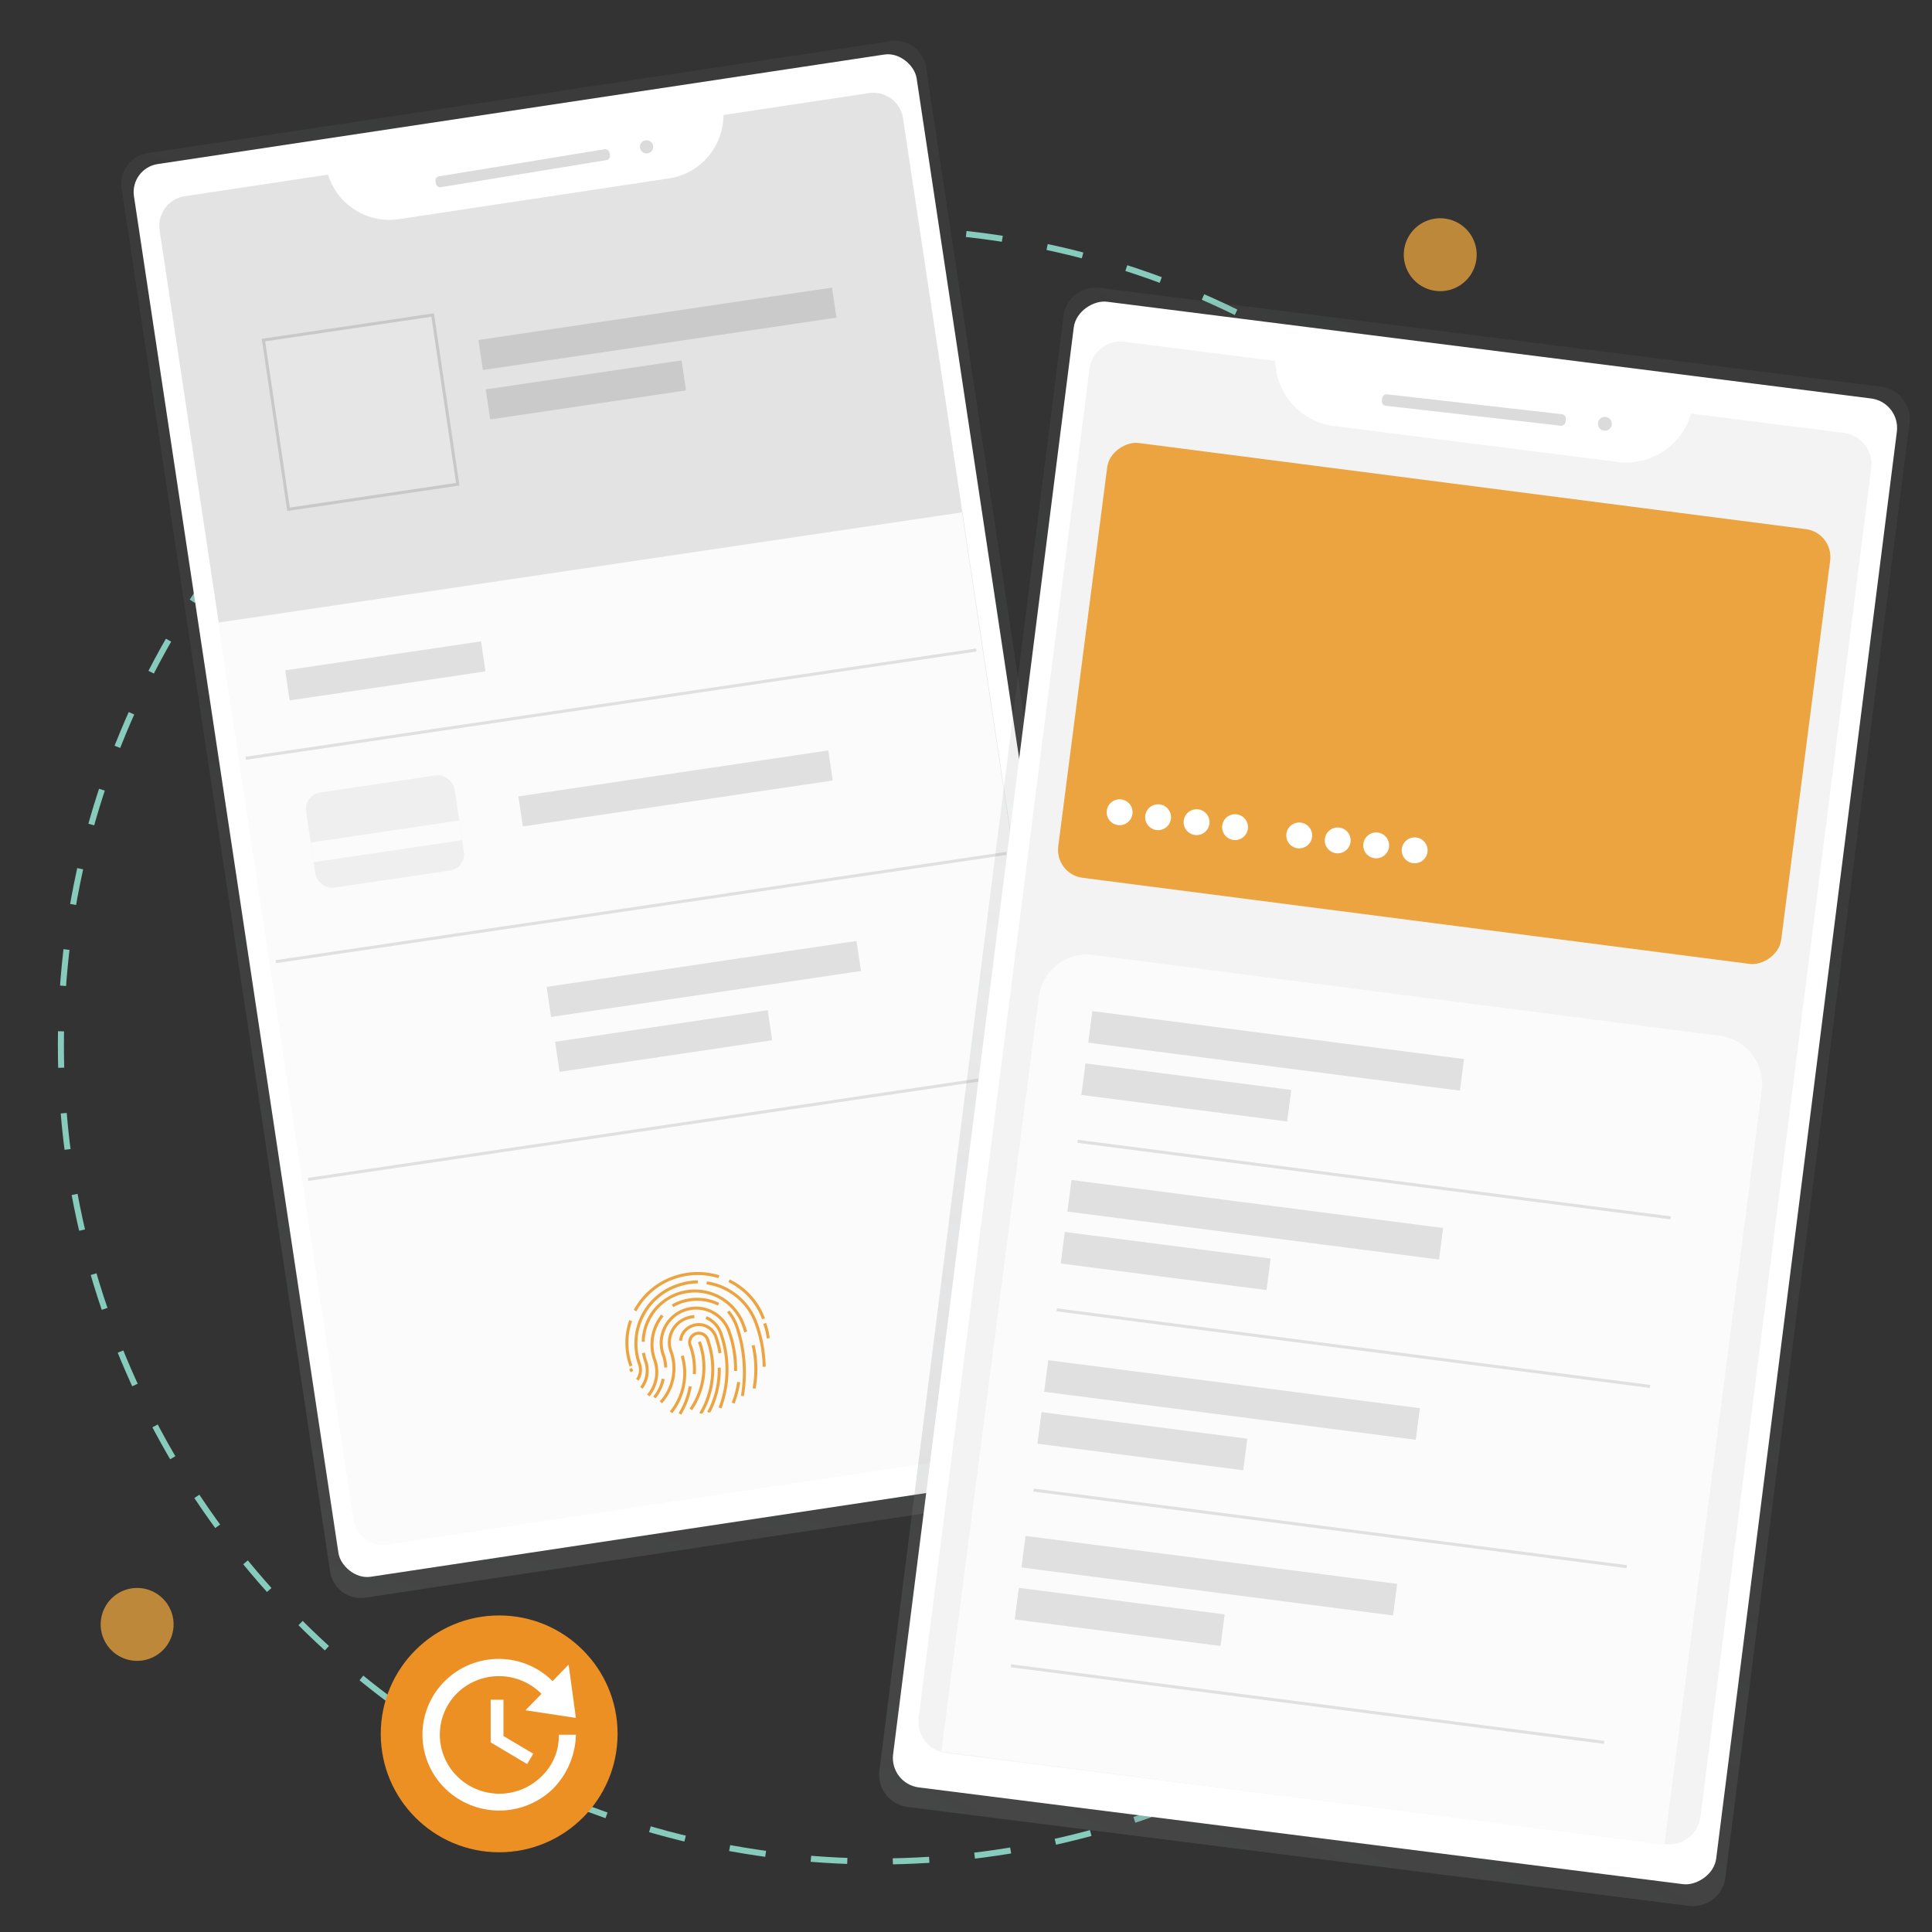 <svg id="圖層_1" data-name="圖層 1" xmlns="http://www.w3.org/2000/svg" xmlns:xlink="http://www.w3.org/1999/xlink" viewBox="0 0 640 640"><rect x="0" y="0" width="640" height="640" fill="#333333" stroke="none"/><defs><style>.cls-1,.cls-12,.cls-17,.cls-2{fill:none;}.cls-2{stroke:#87cbbd;stroke-width:2px;stroke-dasharray:12.07 15.09;}.cls-12,.cls-17,.cls-2{stroke-miterlimit:10;}.cls-3{fill:#eca43e;opacity:0.75;}.cls-4{fill:url(#未命名漸層_12);}.cls-5,.cls-8{fill:#fff;}.cls-6{fill:#fcfcfd;}.cls-7{fill:#dcdbdb;}.cls-8{stroke:#dededf;}.cls-9{fill:#e0e0e0;}.cls-10,.cls-13{fill:#040000;}.cls-10{opacity:0.1;}.cls-11{fill:#fbfbfc;}.cls-12{stroke:#e0e0e0;}.cls-13{opacity:0.05;}.cls-14{isolation:isolate;}.cls-15{clip-path:url(#clip-path);}.cls-16{clip-path:url(#clip-path-2);}.cls-17{stroke:#eba43f;}.cls-18{fill:url(#未命名漸層_12-2);}.cls-19{fill:#eba43f;}.cls-20{fill:#ed9024;}</style><linearGradient id="未命名漸層_12" x1="385.48" y1="-1517.196" x2="597.738" y2="-1015.971" gradientTransform="matrix(0.989, -0.149, -0.149, -0.989, -466.831, -907.742)" gradientUnits="userSpaceOnUse"><stop offset="0" stop-color="#7f8080" stop-opacity="0.25"/><stop offset="0.54" stop-color="#7f8080" stop-opacity="0.12"/><stop offset="1" stop-color="#7f8080" stop-opacity="0.1"/></linearGradient><clipPath id="clip-path"><rect class="cls-1" x="201.933" y="416.207" width="57.715" height="56.769" transform="translate(-62.693 38.644) rotate(-8.431)"/></clipPath><clipPath id="clip-path-2"><rect class="cls-1" x="206.663" y="420.938" width="48.254" height="47.308" transform="translate(-62.693 38.644) rotate(-8.431)"/></clipPath><linearGradient id="未命名漸層_12-2" x1="635.022" y1="-1626.122" x2="857.513" y2="-1100.733" gradientTransform="matrix(0.992, 0.126, 0.126, -0.992, -107.177, -1083.018)" xlink:href="#未命名漸層_12"/></defs><circle class="cls-2" cx="290.54" cy="346.268" r="270.371"/><path class="cls-3" d="M57.142,541.03a12.074,12.074,0,1,1-8.8-14.639A12.077,12.077,0,0,1,57.142,541.03Z"/><path class="cls-3" d="M488.811,87.3a12.074,12.074,0,1,1-8.795-14.64A12.074,12.074,0,0,1,488.811,87.3Z"/><path class="cls-4" d="M295.113,13.615,48.883,50.732a10.309,10.309,0,0,0-8.572,11.785L109.343,520.51a10.307,10.307,0,0,0,11.669,8.735h0l246.237-37.118a10.31,10.31,0,0,0,8.561-11.769L306.778,22.365a10.307,10.307,0,0,0-11.658-8.751Z"/><rect class="cls-5" x="76.782" y="33.56" width="262.196" height="473.265" rx="9.376" transform="translate(-37.947 34) rotate(-8.571)"/><path class="cls-6" d="M315.393,148.074h0L299,39.23a9.961,9.961,0,0,0-11.329-8.362L239.5,38.127a21.255,21.255,0,0,1-18.019,21L131.936,72.624a21.254,21.254,0,0,1-23.409-14.757L61.09,65.016a9.96,9.96,0,0,0-8.362,11.329L69.154,185.33l2.178-.33-2.177.336,47.6,315.834a9.96,9.96,0,0,0,11.329,8.362l226.574-34.147a9.96,9.96,0,0,0,8.362-11.329Z"/><rect class="cls-7" x="143.937" y="53.9" width="58.428" height="3.65" rx="1.375" transform="translate(-6.725 28.687) rotate(-9.291)"/><circle class="cls-7" cx="214.179" cy="48.648" r="2.193"/><rect class="cls-8" x="91.121" y="108.196" width="56.665" height="56.665" transform="translate(-18.727 18.99) rotate(-8.431)"/><rect class="cls-9" x="158.583" y="103.887" width="118.413" height="10.062" transform="translate(-13.616 33.11) rotate(-8.431)"/><rect class="cls-9" x="161.294" y="124.129" width="65.577" height="10.062" transform="translate(-16.84 29.853) rotate(-8.431)"/><path class="cls-10" d="M315.556,148.049h0l-16.4-108.843a9.962,9.962,0,0,0-11.33-8.362L239.663,38.1a21.253,21.253,0,0,1-18.018,21L132.1,72.6a21.254,21.254,0,0,1-23.41-14.757l-47.437,7.15a9.961,9.961,0,0,0-8.362,11.329L69.317,185.305l2.178-.329-2.177.336,47.6,315.834a9.961,9.961,0,0,0,11.329,8.362l226.575-34.147a9.961,9.961,0,0,0,8.362-11.329Z"/><path class="cls-11" d="M72.309,206.249l44.765,297.029A9.961,9.961,0,0,0,128.4,511.64l226.574-34.147a9.961,9.961,0,0,0,8.363-11.329l-44.68-296.43Z"/><rect class="cls-9" x="94.865" y="217.208" width="65.577" height="10.062" transform="translate(-31.206 21.119) rotate(-8.431)"/><line class="cls-12" x1="81.378" y1="251.195" x2="323.417" y2="215.319"/><rect class="cls-13" x="102.665" y="259.521" width="49.726" height="31.851" rx="5.438" transform="translate(-39.008 21.675) rotate(-8.431)"/><rect class="cls-11" x="103.148" y="275.411" width="49.726" height="6.592" transform="translate(-39.481 21.781) rotate(-8.431)"/><line class="cls-12" x1="91.364" y1="318.562" x2="333.402" y2="282.686"/><rect class="cls-9" x="171.899" y="256.147" width="103.78" height="10.062" transform="translate(-35.876 35.635) rotate(-8.431)"/><rect class="cls-9" x="181.253" y="319.257" width="103.78" height="10.062" transform="translate(-45.028 37.689) rotate(-8.431)"/><rect class="cls-9" x="184.146" y="339.973" width="71.217" height="10.062" transform="matrix(0.989, -0.147, 0.147, 0.989, -48.21, 35.949)"/><line class="cls-12" x1="102.055" y1="390.694" x2="344.094" y2="354.818"/><g class="cls-14"><g class="cls-15"><g class="cls-16"><path class="cls-17" d="M208.918,437.47a22.266,22.266,0,0,0,.11,15.035"/><path class="cls-17" d="M238.129,422.932a23.685,23.685,0,0,0-14.984.326,23.285,23.285,0,0,0-12.766,10.9"/><path class="cls-17" d="M252.935,436.884A22.7,22.7,0,0,0,241.5,424.267"/><path class="cls-17" d="M254.5,443.32a23.113,23.113,0,0,0-1.2-4.935"/><path class="cls-17" d="M208.821,453.393q.256.468.548.92"/><path class="cls-17" d="M228.833,466.881a24.518,24.518,0,0,0,2.838-22.42"/><path class="cls-17" d="M228.66,459.255a26.232,26.232,0,0,1-3.432,9.117"/><path class="cls-17" d="M232.1,468.31a29.043,29.043,0,0,0,2.241-24.7l.009,0a3.042,3.042,0,0,0-3.888-1.778,2.979,2.979,0,0,0-1.843,3.817l.021-.007A23.087,23.087,0,0,1,230,455.182"/><path class="cls-17" d="M226.01,449.126a20.763,20.763,0,0,1-3.728,18.726"/><path class="cls-17" d="M238.5,448.231a28.488,28.488,0,0,0-1.517-5.8l.007,0a5.949,5.949,0,0,0-7.568-3.263,5.762,5.762,0,0,0-3.968,4.937"/><path class="cls-17" d="M234.726,467.921a30.223,30.223,0,0,0,3.535-14.872"/><path class="cls-17" d="M230.013,436.124a9.166,9.166,0,0,0-2.4.5,8.545,8.545,0,0,0-5.385,10.955l.016,0a16.693,16.693,0,0,1-3.33,16.949"/><path class="cls-17" d="M238.521,466.4a36.093,36.093,0,0,0,.261-24.712l0,0a8.644,8.644,0,0,0-4.894-5.208"/><path class="cls-17" d="M219.681,456.76a13.82,13.82,0,0,1-2.911,6.17"/><path class="cls-17" d="M243.664,454.162a37.17,37.17,0,0,0-2.224-13.283h0a11.565,11.565,0,0,0-21.764,7.828l.013,0a14.337,14.337,0,0,1,.847,4.3"/><path class="cls-17" d="M242.872,464.8a34.057,34.057,0,0,0,1.837-6.967"/><path class="cls-17" d="M241.241,434.434a15.9,15.9,0,0,1,2.956,5.337h0a47.28,47.28,0,0,1,1.738,22.662"/><path class="cls-17" d="M222.793,432.584a16.25,16.25,0,0,1,15.224-.541"/><path class="cls-17" d="M214.759,462.272a12.163,12.163,0,0,0,2.108-11.82l-.01,0a15.194,15.194,0,0,1,2.58-14.7"/><path class="cls-17" d="M213.147,448.164a19.757,19.757,0,0,0,.713,2.731l.008,0a9.466,9.466,0,0,1-1.4,8.851"/><path class="cls-17" d="M247.03,441.228q-.326-1.079-.711-2.153h0a17.108,17.108,0,0,0-33.239,5.39"/><path class="cls-17" d="M249.805,459.947a35.364,35.364,0,0,0-.32-14.3"/><path class="cls-17" d="M231.179,424.631a21.254,21.254,0,0,0-6.777,1.229,20.259,20.259,0,0,0-12.578,25.961l.006,0a5.691,5.691,0,0,1-.711,5.254"/><path class="cls-17" d="M253.152,452.755a44.971,44.971,0,0,0-2.772-14.685h-.006a20.559,20.559,0,0,0-16.275-13.1"/></g></g></g><path class="cls-18" d="M623.262,128.125l-258.95-32.78a10.806,10.806,0,0,0-12.007,9.442L291.328,586.438a10.8,10.8,0,0,0,9.28,12.138h0l258.957,32.78a10.806,10.806,0,0,0,11.991-9.429l60.977-481.651a10.8,10.8,0,0,0-9.263-12.15Z"/><rect class="cls-5" x="214.064" y="224.632" width="496.08" height="274.836" rx="9.828" transform="translate(44.879 775.02) rotate(-82.784)"/><path class="cls-13" d="M605.374,269.532h0l14.5-114.463a10.44,10.44,0,0,0-9.042-11.665l-50.659-6.416a22.278,22.278,0,0,1-24.164,16.046l-94.17-11.924a22.278,22.278,0,0,1-19.4-21.561l-49.887-6.316a10.439,10.439,0,0,0-11.665,9.043L346.375,236.89l2.291.289-2.292-.282L304.318,569.043a10.441,10.441,0,0,0,9.043,11.666l238.277,30.17a10.441,10.441,0,0,0,11.665-9.043Z"/><rect class="cls-7" x="486.321" y="105.197" width="3.826" height="61.244" rx="1.441" transform="translate(298.054 605.554) rotate(-83.504)"/><circle class="cls-7" cx="531.636" cy="140.38" r="2.298"/><rect class="cls-19" x="405.796" y="112.289" width="145.223" height="241.477" rx="9.304" transform="translate(186.049 677.664) rotate(-82.644)"/><path class="cls-11" d="M344.112,328.629H553.4A16.092,16.092,0,0,1,569.5,344.721V596.784a0,0,0,0,1,0,0H328.019a0,0,0,0,1,0,0V344.721A16.092,16.092,0,0,1,344.112,328.629Z" transform="translate(62.932 -53.645) rotate(7.356)"/><rect class="cls-9" x="417.397" y="286.162" width="10.547" height="124.121" transform="matrix(0.128, -0.992, 0.992, 0.128, 23.2, 722.832)"/><rect class="cls-9" x="387.712" y="327.51" width="10.547" height="68.738" transform="translate(-16.229 705.301) rotate(-82.644)"/><line class="cls-12" x1="356.954" y1="378.072" x2="553.441" y2="403.436"/><rect class="cls-9" x="410.544" y="342.003" width="10.547" height="124.121" transform="translate(-38.157 764.729) rotate(-82.644)"/><rect class="cls-9" x="380.86" y="383.352" width="10.547" height="68.738" transform="translate(-77.585 747.197) rotate(-82.644)"/><line class="cls-12" x1="350.102" y1="433.913" x2="546.589" y2="459.277"/><rect class="cls-9" x="402.839" y="401.697" width="10.547" height="124.121" transform="translate(-104.078 809.138) rotate(-82.644)"/><rect class="cls-9" x="373.154" y="443.045" width="10.547" height="68.738" transform="translate(-143.507 791.606) rotate(-82.644)"/><line class="cls-12" x1="342.396" y1="493.606" x2="538.883" y2="518.971"/><rect class="cls-9" x="395.325" y="459.902" width="10.547" height="124.121" transform="translate(-168.357 852.439) rotate(-82.644)"/><rect class="cls-9" x="365.641" y="501.251" width="10.547" height="68.738" transform="translate(-207.785 834.908) rotate(-82.644)"/><line class="cls-12" x1="334.882" y1="551.812" x2="531.37" y2="577.176"/><circle class="cls-5" cx="370.887" cy="269.068" r="4.284"/><circle class="cls-5" cx="396.382" cy="272.359" r="4.284"/><circle class="cls-5" cx="383.635" cy="270.713" r="4.284"/><circle class="cls-5" cx="409.129" cy="274.004" r="4.284"/><circle class="cls-5" cx="430.383" cy="276.748" r="4.284"/><circle class="cls-5" cx="455.878" cy="280.039" r="4.284"/><circle class="cls-5" cx="443.131" cy="278.394" r="4.284"/><circle class="cls-5" cx="468.625" cy="281.685" r="4.284"/><circle class="cls-20" cx="165.356" cy="574.364" r="39.226"/><path class="cls-5" d="M190.769,569.07l-16.7-2.519,5.3-5.442a19.844,19.844,0,0,0-27.89-.282,19.407,19.407,0,0,0,0,27.635,19.841,19.841,0,0,0,27.89,0,18.4,18.4,0,0,0,5.744-13.817h5.66a26.423,26.423,0,0,1-7.453,17.769,25.584,25.584,0,0,1-35.906,0,24.945,24.945,0,0,1-.07-35.525,25.343,25.343,0,0,1,35.708,0l5.309-5.454Zm-23.994-6v12l9.88,5.871-2.033,3.416-12.081-7.17V563.071Z"/></svg>